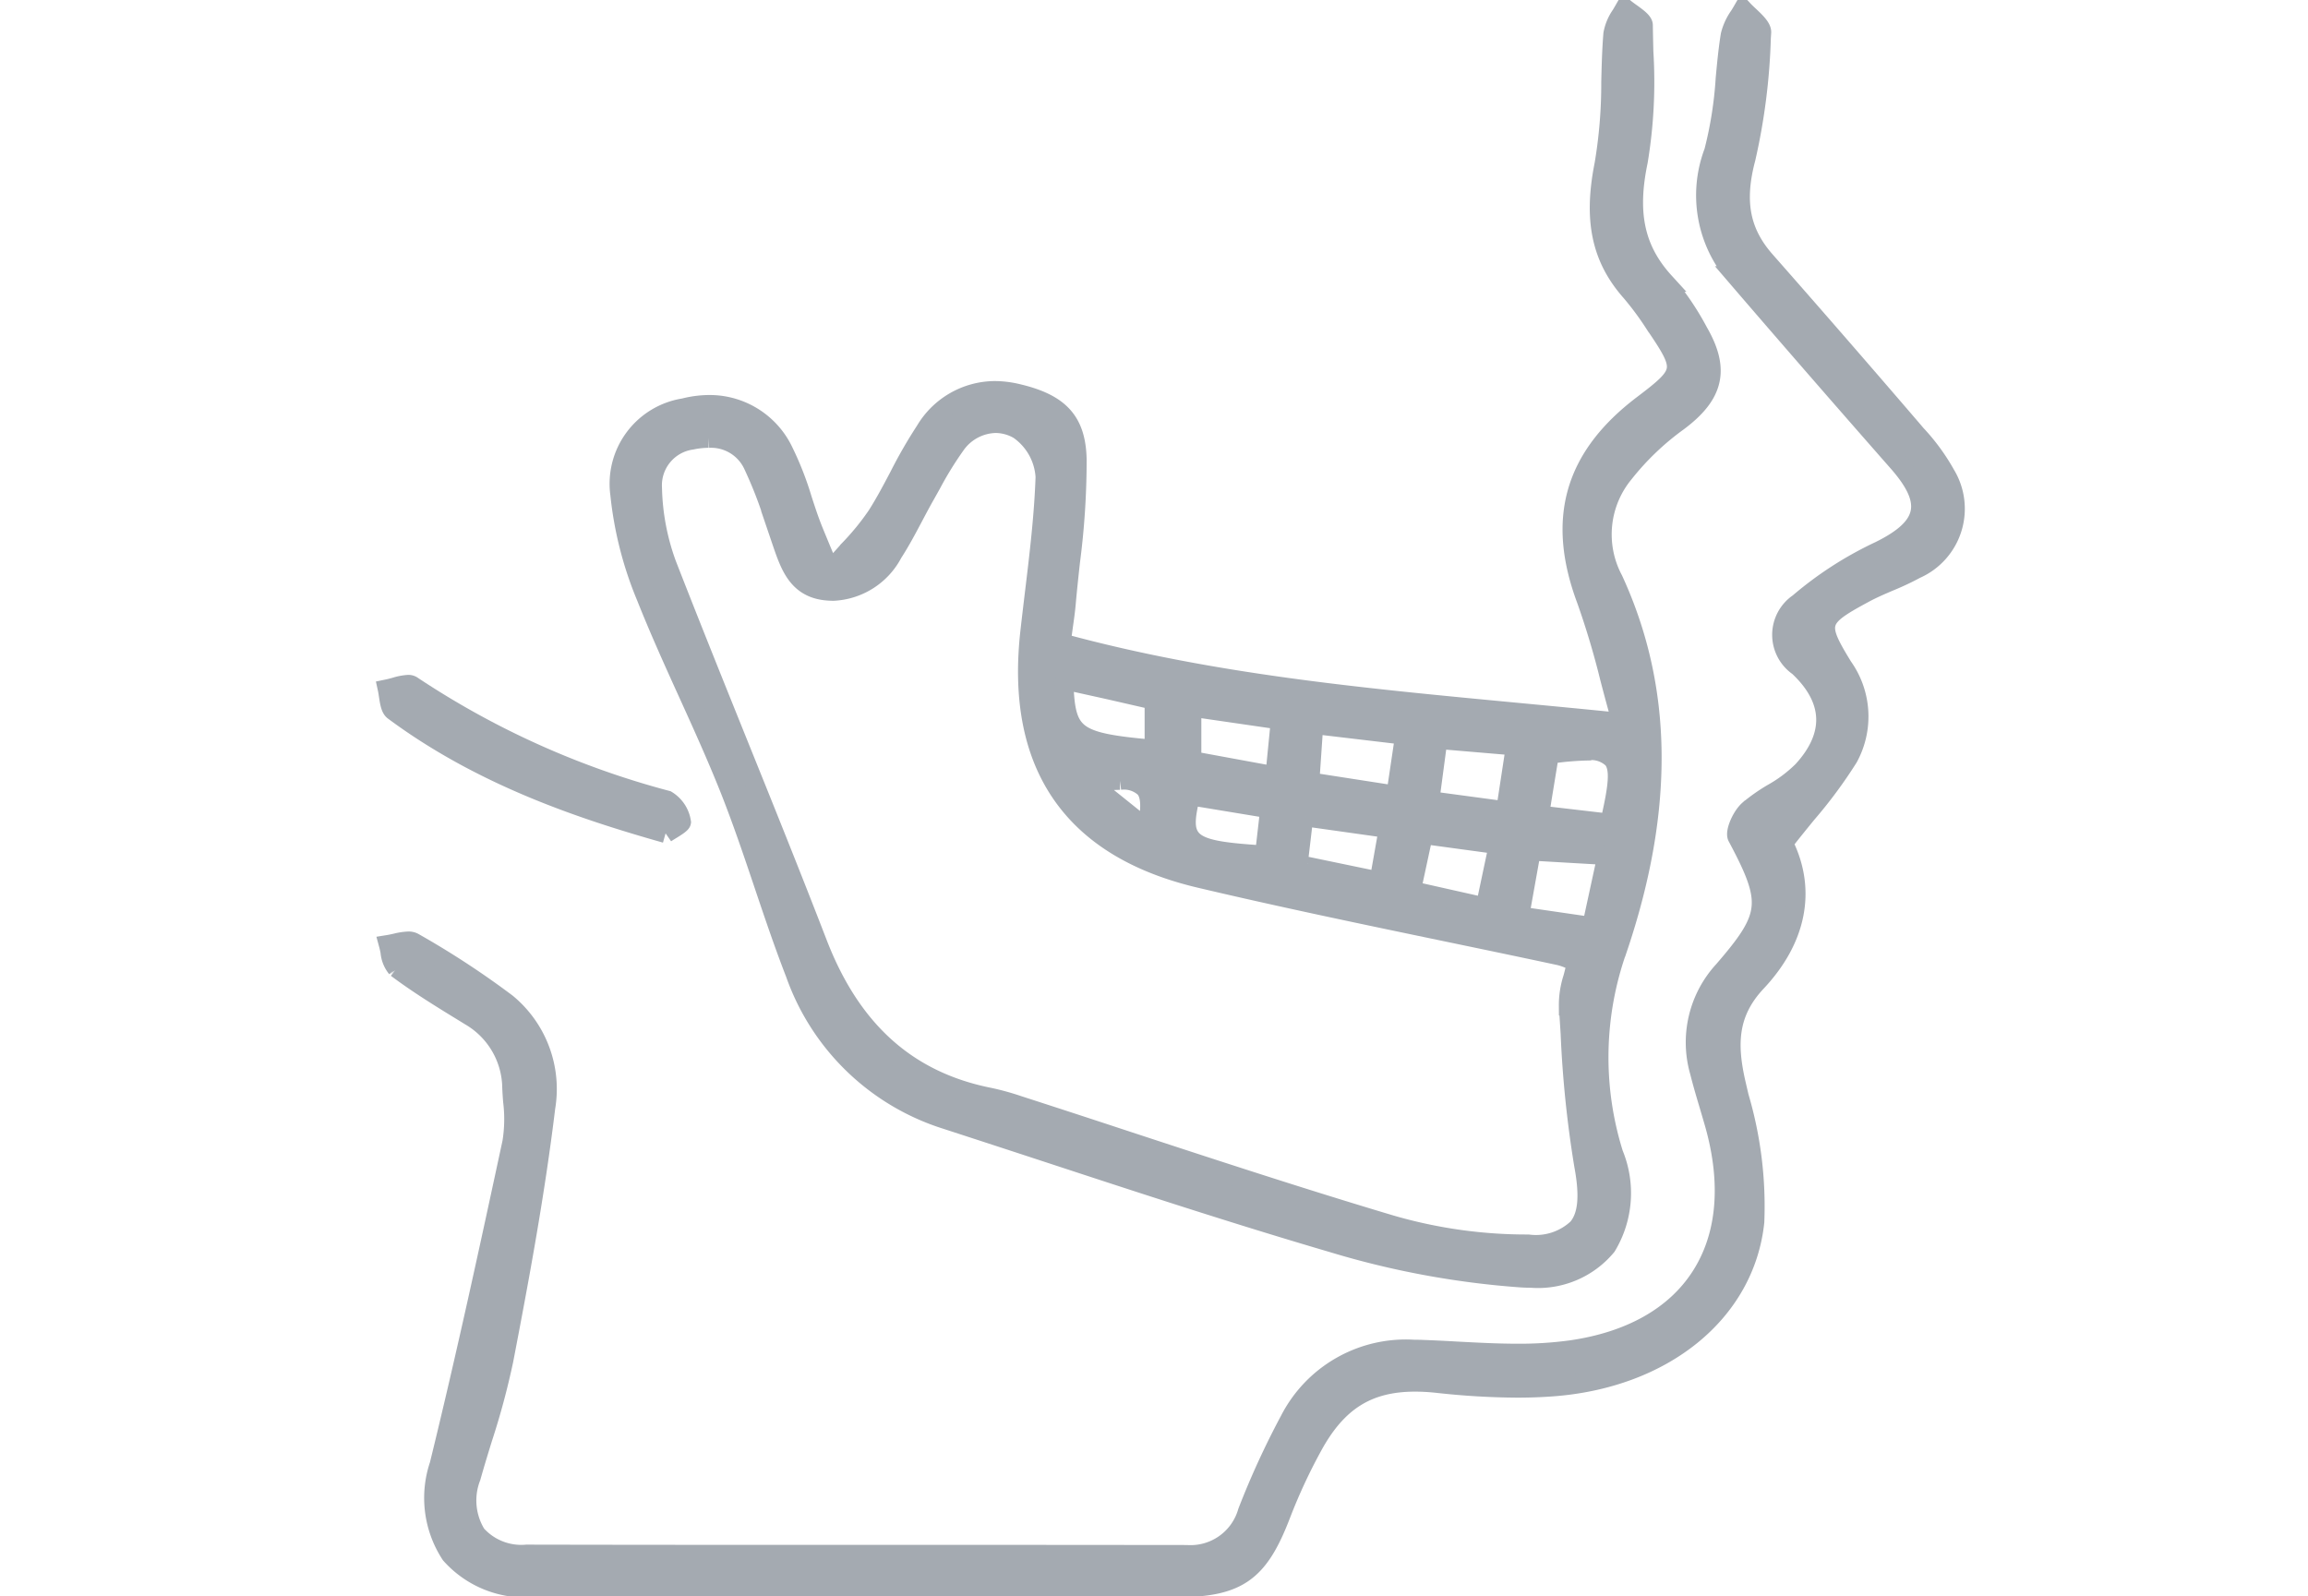 <svg xmlns="http://www.w3.org/2000/svg" xmlns:xlink="http://www.w3.org/1999/xlink" width="120" height="83" viewBox="0 0 120 83">
  <defs>
    <clipPath id="clip-아트보드_33">
      <rect width="120" height="83"/>
    </clipPath>
  </defs>
  <g id="아트보드_33" data-name="아트보드 – 33" clip-path="url(#clip-아트보드_33)">
    <g id="s4_icon4" transform="translate(-1295.859 -4293.559)">
      <path id="패스_8865" data-name="패스 8865" d="M53.863,66.021c-.177,0-.357-.006-.544-.019a44.775,44.775,0,0,1-9.767-1.815c-5-1.467-10.043-3.12-14.916-4.721q-2.577-.846-5.153-1.683a12.208,12.208,0,0,1-7.867-7.6c-.588-1.513-1.117-3.081-1.629-4.6-.555-1.649-1.13-3.354-1.783-5-.672-1.685-1.433-3.366-2.17-4.989s-1.5-3.31-2.169-4.994a18.883,18.883,0,0,1-1.361-5.339,3.993,3.993,0,0,1,3.334-4.49,5.373,5.373,0,0,1,1.318-.171,4.257,4.257,0,0,1,3.87,2.452,16.213,16.213,0,0,1,.966,2.479c.14.43.279.858.437,1.279.14.374.3.745.508,1.253l.417,1a.126.126,0,0,0,.1.078h.019a.123.123,0,0,0,.1-.045c.313-.365.607-.691.88-.994a13.3,13.3,0,0,0,1.413-1.739c.419-.659.789-1.361,1.147-2.04a24.675,24.675,0,0,1,1.368-2.375,4.239,4.239,0,0,1,3.6-2.074,5.16,5.16,0,0,1,1.141.134c2.247.516,3.1,1.446,3.148,3.434a40.853,40.853,0,0,1-.344,5.314c-.08.728-.158,1.452-.222,2.18-.034.383-.087.763-.151,1.21l-.1.732a.125.125,0,0,0,.091.138c7.677,2.083,15.4,2.813,23.57,3.585,1.75.166,3.513.333,5.292.514h.013a.127.127,0,0,0,.1-.043.133.133,0,0,0,.024-.117c-.21-.743-.4-1.452-.579-2.139a42.386,42.386,0,0,0-1.214-4.065c-1.571-4.205-.642-7.427,2.924-10.138,2.217-1.681,2.241-1.837.659-4.168l-.063-.095a15.629,15.629,0,0,0-1.2-1.616c-1.552-1.755-1.969-3.738-1.394-6.625a25.193,25.193,0,0,0,.35-4.265c.02-.83.041-1.686.11-2.52a2.518,2.518,0,0,1,.419-.99c.067-.114.134-.227.2-.343.1.08.212.162.324.242.294.212.627.45.629.635.006.46.017.921.028,1.385a25.244,25.244,0,0,1-.292,5.7c-.57,2.723-.156,4.6,1.379,6.281a14.26,14.26,0,0,1,1.759,2.589c1.122,1.947.823,3.254-1.067,4.663a14.125,14.125,0,0,0-2.794,2.671,5,5,0,0,0-.564,5.545c2.593,5.633,2.673,11.885.248,19.114a16.806,16.806,0,0,0-.235,10.746,5.343,5.343,0,0,1-.365,4.8A4.635,4.635,0,0,1,53.863,66.021ZM11.114,22.345a4.376,4.376,0,0,0-.877.095,2.377,2.377,0,0,0-2.046,2.5A12.286,12.286,0,0,0,8.94,28.9c1.212,3.114,2.463,6.215,3.712,9.317,1.372,3.4,2.79,6.917,4.132,10.394,1.752,4.542,4.672,7.161,8.928,8.008a13.35,13.35,0,0,1,1.508.417q2.845.919,5.681,1.856c4.481,1.471,9.112,2.991,13.708,4.361a25.294,25.294,0,0,0,7.116,1,3.15,3.15,0,0,0,2.573-.836c.523-.629.624-1.636.322-3.261a56.985,56.985,0,0,1-.707-6.873l-.091-1.418a4.58,4.58,0,0,1,.227-1.458c.063-.242.128-.486.175-.733a.124.124,0,0,0-.08-.141l-.322-.123a3.018,3.018,0,0,0-.471-.156c-1.977-.424-3.956-.836-5.934-1.247-4.194-.873-8.529-1.776-12.766-2.777-6.636-1.569-9.607-5.886-8.827-12.831.071-.624.145-1.247.22-1.871.244-2.02.5-4.108.57-6.171a3.215,3.215,0,0,0-1.368-2.446,2.41,2.41,0,0,0-1.212-.337,2.613,2.613,0,0,0-2.085,1.13,18.326,18.326,0,0,0-1.242,2.016l-.305.545c-.216.378-.419.763-.624,1.149-.337.637-.687,1.3-1.082,1.908A3.693,3.693,0,0,1,17.6,30.3a3.8,3.8,0,0,1-.428-.026c-1.445-.175-1.834-1.316-2.249-2.526l-.383-1.128A22.286,22.286,0,0,0,13.408,23.7a2.406,2.406,0,0,0-2.293-1.353M53.99,43.812a.126.126,0,0,0-.125.1L53.3,47.067a.12.12,0,0,0,.02.1.136.136,0,0,0,.084.05l3.526.514a.125.125,0,0,0,.123-.1l.748-3.451a.119.119,0,0,0-.022-.1.123.123,0,0,0-.091-.05l-3.7-.214m-5.614-.856a.125.125,0,0,0-.123.1l-.579,2.69a.125.125,0,0,0,.095.147s3.622.815,3.632.815a.129.129,0,0,0,.123-.1l.635-3a.126.126,0,0,0-.106-.151l-3.676-.5m-6.212-.921a.13.13,0,0,0-.076.026.123.123,0,0,0-.048.086l-.264,2.243a.127.127,0,0,0,.1.14s3.995.83,4,.83a.132.132,0,0,0,.069-.022A.118.118,0,0,0,46,45.254l.439-2.485a.13.13,0,0,0-.022-.095.123.123,0,0,0-.084-.052l-4.17-.588m-5.9-1.08a.125.125,0,0,0-.121.1c-.233.968-.3,1.616.028,2.064.436.592,1.5.758,3.732.9h.007a.122.122,0,0,0,.125-.112l.249-2.169a.128.128,0,0,0-.1-.14s-3.909-.646-3.917-.646m-3.771-.821a10.471,10.471,0,0,0-1.273.1.121.121,0,0,0-.106.091.127.127,0,0,0,.041.132l2.593,2.083a.122.122,0,0,0,.078.028.113.113,0,0,0,.045-.007.128.128,0,0,0,.08-.1c.173-1.022.127-1.579-.158-1.917a1.59,1.59,0,0,0-1.3-.408m24.287-1.526a15.318,15.318,0,0,0-1.863.16.124.124,0,0,0-.108.1l-.482,2.949a.123.123,0,0,0,.024.095.125.125,0,0,0,.086.05l3.429.4a.123.123,0,0,0,.121-.1c.41-1.791.534-2.733.134-3.233a1.6,1.6,0,0,0-1.34-.428m-7.643-.586a.128.128,0,0,0-.125.11l-.393,2.95a.119.119,0,0,0,.024.093.125.125,0,0,0,.084.048l3.721.5a.124.124,0,0,0,.123-.108l.477-3.125a.123.123,0,0,0-.026-.1.128.128,0,0,0-.087-.047l-3.8-.322m-6.448-.774a.122.122,0,0,0-.08.03.119.119,0,0,0-.045.087l-.188,2.748a.129.129,0,0,0,.106.134s4.25.661,4.257.661a.126.126,0,0,0,.125-.106l.428-2.878a.125.125,0,0,0-.026-.093.121.121,0,0,0-.084-.05l-4.494-.532m-6.331-.894a.122.122,0,0,0-.082.032.127.127,0,0,0-.043.095v2.539a.125.125,0,0,0,.1.123s4.108.756,4.116.756a.126.126,0,0,0,.076-.026.132.132,0,0,0,.05-.089l.262-2.658a.126.126,0,0,0-.108-.136s-4.367-.635-4.374-.635m-6.645-1.415a.116.116,0,0,0-.08.03.122.122,0,0,0-.045.1c.086,2.748.555,3.1,4.562,3.457h.011a.127.127,0,0,0,.127-.127V36.068a.126.126,0,0,0-.1-.123l-2.293-.525s-2.174-.482-2.184-.482" transform="translate(1321.587 4294)" fill="#a4aab1" stroke="#a4aab1" stroke-width="1"/>
      <path id="패스_8866" data-name="패스 8866" d="M7.468,82.09a5.19,5.19,0,0,1-4.207-1.726,5.362,5.362,0,0,1-.594-4.656c1.4-5.7,2.666-11.582,3.783-16.772A7.594,7.594,0,0,0,6.49,56.8c-.019-.233-.035-.467-.045-.7A4.373,4.373,0,0,0,4.27,52.368l-.315-.194c-1.175-.72-2.388-1.465-3.5-2.3a1.52,1.52,0,0,1-.341-.856c-.026-.125-.052-.251-.084-.369.125-.02.253-.05.383-.078a3.224,3.224,0,0,1,.646-.1.545.545,0,0,1,.279.061,44.516,44.516,0,0,1,4.836,3.164A5.786,5.786,0,0,1,8.2,57.128c-.54,4.471-1.372,8.937-2.178,13.129a39.389,39.389,0,0,1-1.095,4.071c-.207.668-.411,1.337-.6,2.01A3.356,3.356,0,0,0,4.6,79.322a3.126,3.126,0,0,0,2.608,1.031q8.569.017,17.137.011H26.2q7.667,0,15.331.009a3.078,3.078,0,0,0,3.159-2.224,43.068,43.068,0,0,1,2.187-4.764A6.79,6.79,0,0,1,53.37,69.7c.136,0,.272,0,.411.007.6.022,1.2.052,1.794.086,1.031.054,2.1.112,3.142.112a19.763,19.763,0,0,0,2.777-.175c3.084-.437,5.417-1.748,6.744-3.79,1.361-2.089,1.614-4.842.732-7.962-.093-.324-.19-.65-.285-.974-.171-.573-.341-1.147-.486-1.726A5.518,5.518,0,0,1,69.436,50c2.457-2.839,2.532-3.554.72-6.947-.13-.248.21-1.057.592-1.4A9.153,9.153,0,0,1,72,40.775a7.219,7.219,0,0,0,1.549-1.165c1.686-1.837,1.612-3.712-.214-5.421a2,2,0,0,1,.013-3.3,18.641,18.641,0,0,1,4.205-2.714c1.3-.638,1.968-1.275,2.113-2s-.225-1.551-1.16-2.614c-3.112-3.541-5.867-6.711-8.423-9.687a6.375,6.375,0,0,1-1.149-6.454,20.292,20.292,0,0,0,.6-3.8c.069-.745.141-1.513.262-2.256A2.946,2.946,0,0,1,70.263.355c.067-.108.132-.216.194-.324.1.108.216.216.331.324.318.3.648.614.633.862l-.019.3a32.273,32.273,0,0,1-.795,6.243c-.6,2.252-.294,3.848,1.015,5.333q3.892,4.42,7.729,8.894l.115.136a10.573,10.573,0,0,1,1.525,2.085,3.433,3.433,0,0,1-1.545,4.918,14.333,14.333,0,0,1-1.391.655c-.443.19-.886.38-1.307.609-1.238.668-1.835,1.041-1.975,1.565s.218,1.171.875,2.245a4.459,4.459,0,0,1,.287,4.723,24.305,24.305,0,0,1-2.15,2.908c-.382.467-.78.955-1.186,1.48a.122.122,0,0,0-.013.132c1.173,2.386.67,4.927-1.42,7.154-1.525,1.621-1.528,3.289-1.067,5.294l.156.67a20.108,20.108,0,0,1,.808,6.508c-.5,4.711-4.741,8.159-10.555,8.578-.6.043-1.2.063-1.8.063a39.5,39.5,0,0,1-4.134-.246,10.842,10.842,0,0,0-1.169-.067c-2.457,0-4.052,1-5.331,3.353a29.233,29.233,0,0,0-1.633,3.518c-1.173,3.071-2.26,3.822-5.534,3.823l-14.953,0Z" transform="translate(1316.028 4294.027)" fill="#a4aab1" stroke="#a4aab1" stroke-width="1"/>
      <path id="패스_8867" data-name="패스 8867" d="M14.465,26.625c-4.451-1.258-9.6-3-14.142-6.374C.16,20.128.11,19.8.06,19.471c-.019-.121-.035-.24-.06-.354.127-.026.264-.063.4-.1a2.9,2.9,0,0,1,.67-.132.356.356,0,0,1,.208.048A44.406,44.406,0,0,0,14.531,24.9a1.616,1.616,0,0,1,.754,1.141c-.015.091-.385.316-.564.424-.095.06-.186.114-.255.162" transform="translate(1316 4310.269)" fill="#a4aab1" stroke="#a4aab1" stroke-width="1"/>
    </g>
  </g>
</svg>
